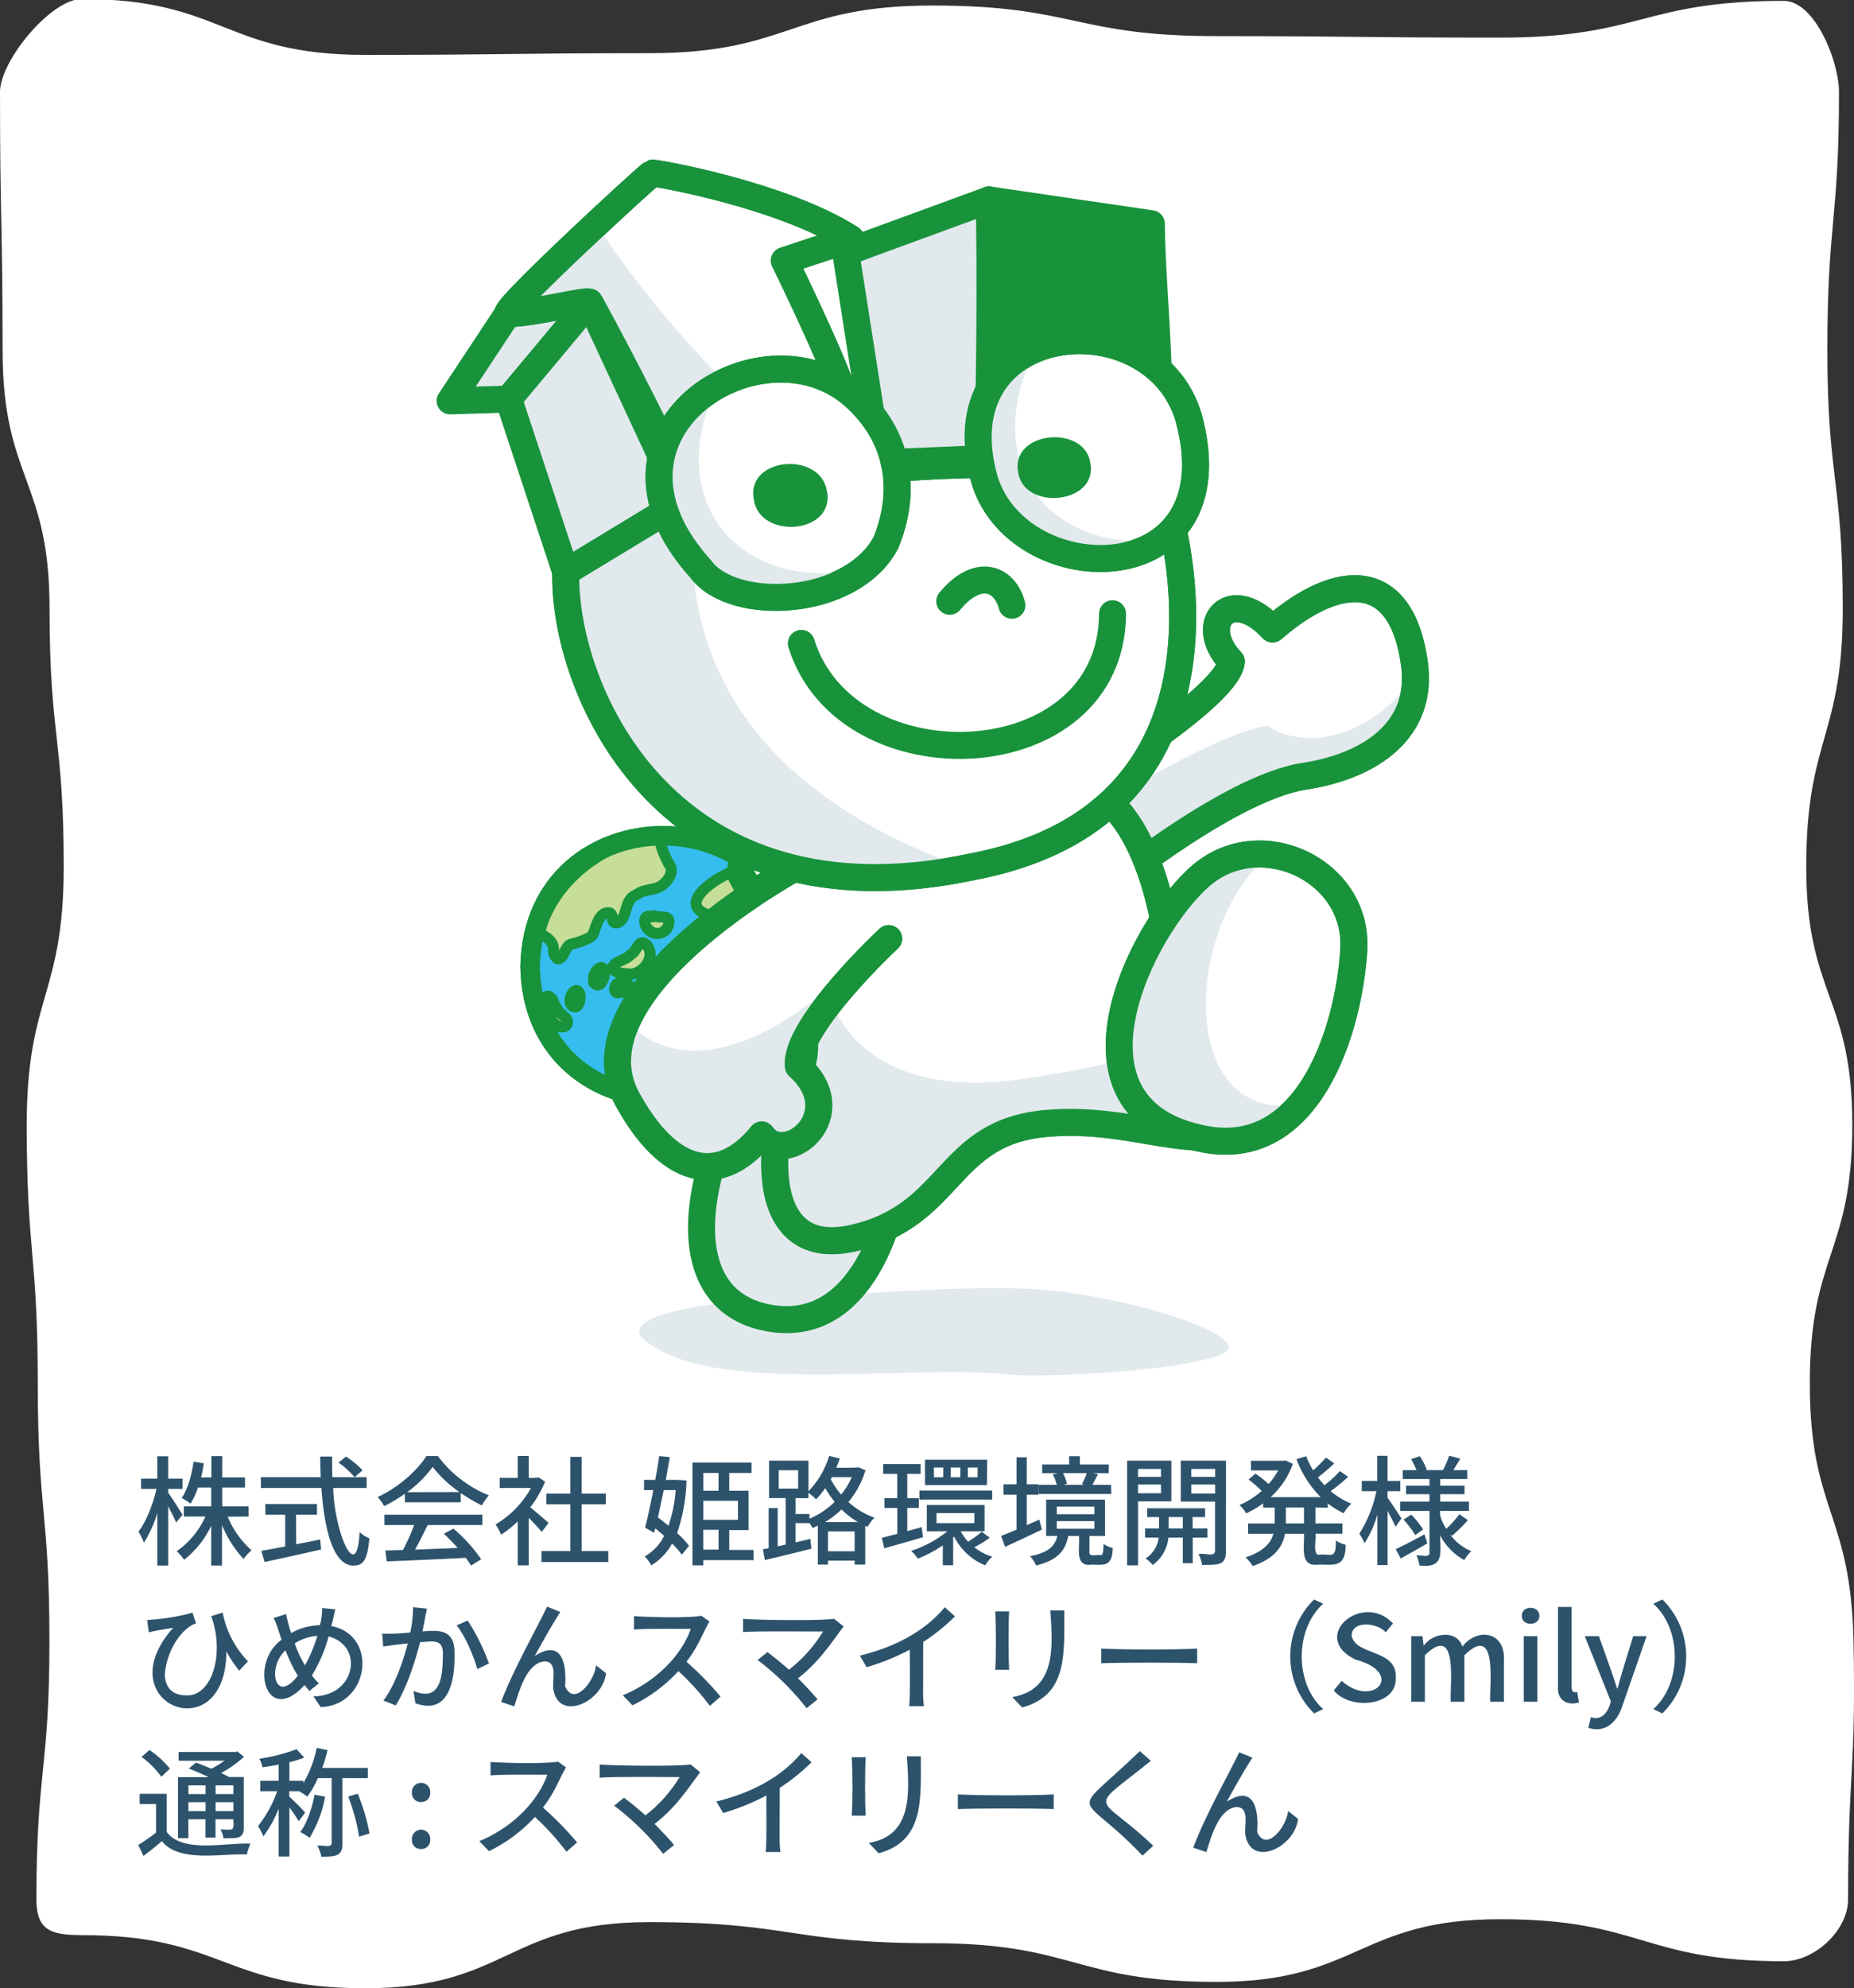 <svg xmlns="http://www.w3.org/2000/svg" xmlns:xlink="http://www.w3.org/1999/xlink" viewBox="0 0 466.96 500.46"><rect x="0" y="0" width="466.96" height="500.46" fill="#333333" stroke="none"/><defs><style>.cls-1,.cls-12,.cls-13,.cls-8{fill:none;}.cls-2{isolation:isolate;}.cls-3,.cls-5{fill:#fff;}.cls-14,.cls-4,.cls-7{fill:#e1e9ed;}.cls-4{mix-blend-mode:multiply;}.cls-10,.cls-12,.cls-13,.cls-14,.cls-17,.cls-5,.cls-8,.cls-9{stroke:#18933b;stroke-linecap:round;stroke-linejoin:round;}.cls-14,.cls-17,.cls-5,.cls-8{stroke-width:6.8px;}.cls-6{clip-path:url(#clip-path);}.cls-9{fill:#36bdef;}.cls-13,.cls-9{stroke-width:4.9px;}.cls-10,.cls-11{fill:#c6de97;}.cls-10,.cls-12{stroke-width:2.79px;}.cls-15{clip-path:url(#clip-path-2);}.cls-16{clip-path:url(#clip-path-3);}.cls-17,.cls-22{fill:#18933b;}.cls-18{clip-path:url(#clip-path-4);}.cls-19{clip-path:url(#clip-path-5);}.cls-20{clip-path:url(#clip-path-6);}.cls-21{clip-path:url(#clip-path-7);}.cls-23{clip-path:url(#clip-path-8);}.cls-24{fill:#2d536c;}</style><clipPath id="clip-path" transform="translate(-1116.02 -7755.77)"><path id="SVGID" class="cls-1" d="M1391.6,7981.83s33.22-27.64,52.87-30.66c17.21-2.65,30-11.92,27.81-28.25-3.21-23.77-19-23.4-35.76-8.83-10.59-11.48-19.42-1.32-10.36,8.22-1.1,9.94-46.14,36.36-46.14,36.36Z"/></clipPath><clipPath id="clip-path-2" transform="translate(-1116.02 -7755.77)"><path id="SVGID-2" data-name="SVGID" class="cls-1" d="M1302.76,7976.18s21.66,37.67,14.47,49c-7.79,12.25-12.25,47.86,13.35,42.3s23.38-26.72,49-28.94,41.18,11.13,59-3.34,20-63.44-1.11-63.44-27.82,18.92-27.82,18.92-4.54-35.74-24.49-37.84C1364,7950.58,1298.31,7963.94,1302.76,7976.18Z"/></clipPath><clipPath id="clip-path-3" transform="translate(-1116.02 -7755.77)"><path id="SVGID-3" data-name="SVGID" class="cls-1" d="M1316.43,7974.12s-57.21,31.11-42.43,58.23c10.13,18.56,22.87,22.6,33.87,9.07,5.9,8.58,22.81-5.05,9.22-17.26-1.12-9.93,22.76-32.13,22.76-32.13Z"/></clipPath><clipPath id="clip-path-4" transform="translate(-1116.02 -7755.77)"><path id="SVGID-4" data-name="SVGID" class="cls-1" d="M1410.21,7884s23.64,75.78-48.84,89.85c-76.61,16.52-103.46-43.56-102.86-74C1259,7875.88,1406.38,7861.32,1410.21,7884Z"/></clipPath><clipPath id="clip-path-5" transform="translate(-1116.02 -7755.77)"><path id="SVGID-5" data-name="SVGID" class="cls-1" d="M1284.76,7872.11c-1.27-5.14-19.74-39.73-20.25-40.28-.71-.75-13.74,2.81-20.6,2.88-.89-1.49,35.76-35.21,36.4-35.36s32.61,5.39,50,16.5l-16.73,5.52s12.38,25.22,15.15,34.42Z"/></clipPath><clipPath id="clip-path-6" transform="translate(-1116.02 -7755.77)"><path id="SVGID-6" data-name="SVGID" class="cls-1" d="M1292.52,7899c9.26,11.73,37.88,8.73,47.27-6.61,3.79-13.09,3-26.05-7.41-35.74C1309.7,7833.82,1260.53,7863.7,1292.52,7899Z"/></clipPath><clipPath id="clip-path-7" transform="translate(-1116.02 -7755.77)"><path id="SVGID-7" data-name="SVGID" class="cls-1" d="M1415.41,7860.92c-8.93-30.35-63.28-25.16-51.31,16C1373.17,7905,1427.43,7905.12,1415.41,7860.92Z"/></clipPath><clipPath id="clip-path-8" transform="translate(-1116.02 -7755.77)"><path id="SVGID-8" data-name="SVGID" class="cls-1" d="M1419.41,8042.51c26.31,5,36.33-27.56,37.58-47.6s-23.34-31.57-38.35-18.83S1380.3,8035.06,1419.41,8042.51Z"/></clipPath></defs><g class="cls-2"><g id="レイヤー_1" data-name="レイヤー 1"><path class="cls-3" d="M1581.49,8233.85c0,7.79-8.4,15.58-16.18,15.58-35.73,0-35.73-10.58-71.45-10.58s-35.72,15.78-71.45,15.78-35.72-9.74-71.44-9.74-35.73-5.31-71.46-5.31-35.72,16.65-71.45,16.65-35.73-13.38-71.45-13.38c-7.79,0-11.42-1.21-11.42-9,0-32.47,3.28-32.47,3.28-65s-2.94-32.48-2.94-65-2.78-32.47-2.78-64.95,9.32-32.48,9.32-65-3.57-32.48-3.57-65-11.83-32.48-11.83-65-.65-32.48-.65-65c0-7.78,12.8-23.38,20.59-23.38,35.72,0,35.72,14.07,71.44,14.07s35.73-.43,71.45-.43,35.72-12,71.45-12,35.72,7.7,71.45,7.7,35.73.38,71.45.38,35.73-9.25,71.46-9.25c7.78,0,13.89,15.16,13.89,22.94,0,32.48-2.93,32.48-2.93,65s3.88,32.48,3.88,65-9.2,32.48-9.2,65,11.6,32.48,11.6,64.95-10.7,32.48-10.7,65,10.32,32.42,11,64.89S1581.49,8201.37,1581.49,8233.85Z" transform="translate(-1116.02 -7755.77)"/><path class="cls-4" d="M1317,8082.34s-44.68,1.52-39.57,9.88c16.35,15.67,68,6.48,93.82,9.64,11.44.62,45.94-1.36,53.23-5.66s-26.92-15.19-50-16.06C1354.44,8079.38,1321.2,8082.26,1317,8082.34Z" transform="translate(-1116.02 -7755.77)"/><path class="cls-5" d="M1391.6,7981.83s33.22-27.64,52.87-30.66c17.21-2.65,30-11.92,27.81-28.25-3.21-23.77-19-23.4-35.76-8.83-10.59-11.48-19.42-1.32-10.36,8.22-1.1,9.94-46.14,36.36-46.14,36.36" transform="translate(-1116.02 -7755.77)"/><g class="cls-6"><path class="cls-7" d="M1391.05,7960s29.58-19,44.15-21.63c11.92,8.39,38,.88,45.46-32.67,5.74,21.63,11.48,55.62,11.48,55.62l-87.84,25.16Z" transform="translate(-1116.02 -7755.77)"/></g><path class="cls-8" d="M1391.6,7981.83s33.22-27.64,52.87-30.66c17.21-2.65,30-11.92,27.81-28.25-3.21-23.77-19-23.4-35.76-8.83-10.59-11.48-19.42-1.32-10.36,8.22-1.1,9.94-46.14,36.36-46.14,36.36" transform="translate(-1116.02 -7755.77)"/><path class="cls-9" d="M1316.53,7999.12c-.75-44-66.23-44-67,0C1250.31,8043.14,1315.79,8043.13,1316.53,7999.12Z" transform="translate(-1116.02 -7755.77)"/><path class="cls-10" d="M1284.46,7973.11a20.39,20.39,0,0,1-2.24-5.75.28.28,0,0,0,0-.28.34.34,0,0,0-.09-.49c0-1.85-2.34-.17-3.28-.19-12.21,2.57-24,11.88-27,24.31,5.61,2.72,2.23,4.48,4.6,6.4,1.83,0,1.7-3.33,3.59-3.72.34-.08,4.5-1.12,5.32-2.37.8-1.9,1.58-6,4.27-5.45,1.15.68,0,2.35,1.6,2.51,3.13-.58,1.63-5.95,5.17-7.11,1.42-1.18,3.44-1.13,5.08-1.69,2.24-.8,4.88-4,2.91-6.16Z" transform="translate(-1116.02 -7755.77)"/><path class="cls-10" d="M1315.79,7998.31c-.28-7.21-6.72-21.91-14-23.58-5.36,1.52-16.19,9-6.67,11.53,5.43,0,1.51,4.58,5.33,5,2.65.37,2.43,3.86,4.94,4.24.55-.08.95.53,1.4.83,2.24,5.06,5.43,2.51,7.88,6.29C1316.09,8008.26,1316.12,7999.85,1315.79,7998.31Z" transform="translate(-1116.02 -7755.77)"/><path class="cls-11" d="M1291.54,8025.19c-4.16-1.07-7.11,2.33-10.46,3.91-1.66.94-4.25-.1-5.56,1.35-1.5,1.12,2.33,1.5,3.07,1.76,5.66,1.23,13.66.94,17.16-4.38A5.63,5.63,0,0,0,1291.54,8025.19Z" transform="translate(-1116.02 -7755.77)"/><path class="cls-12" d="M1295.74,8027.83c-4.37-5.79-10.12-1.45-14.66,1.27-1.79,1-5.15-.31-6,2" transform="translate(-1116.02 -7755.77)"/><path class="cls-10" d="M1273.69,8000.84c3.88,1,8-4.31,5.07-7.34-1.83-1.72-2.38,1.93-3.88,2.51-1.17,1.46-3.54,1.5-4.46,3C1270.23,8000.58,1272.53,8000.8,1273.69,8000.84Z" transform="translate(-1116.02 -7755.77)"/><path class="cls-10" d="M1258.19,8011.71a8.75,8.75,0,0,1-3-4.31c-3.54-4.08-1.29,7.21,2.31,6.84C1259.15,8014.38,1259.39,8012.49,1258.19,8011.71Z" transform="translate(-1116.02 -7755.77)"/><path class="cls-10" d="M1279.43,7989.8a2.92,2.92,0,0,0,5.06-1.88c.07-2.05-2.38-.92-3.64-1.63-.21-.05-.39.25-.52.27C1277.89,7985.58,1278,7988.64,1279.43,7989.8Z" transform="translate(-1116.02 -7755.77)"/><path class="cls-10" d="M1268.15,7999.76c-1-1.63-3.12,1.59-2.52,2.7.11.35-.42.65.15.82C1267.3,8005,1268.72,8001.15,1268.15,7999.76Z" transform="translate(-1116.02 -7755.77)"/><path class="cls-10" d="M1271.49,8005.67c.84-.31,2.17.17,3-.55,1.44-1.5-2-2.39-2.93-1.79C1270.68,8003.68,1270.51,8005.53,1271.49,8005.67Z" transform="translate(-1116.02 -7755.77)"/><path class="cls-10" d="M1262,8005.87c-1.1-2.57-3.55,2-1.8,3.13C1261.77,8010.1,1262.44,8006.94,1262,8005.87Z" transform="translate(-1116.02 -7755.77)"/><path class="cls-13" d="M1316.53,7999.12c-.75-44-66.23-44-67,0C1250.31,8043.14,1315.79,8043.13,1316.53,7999.12Z" transform="translate(-1116.02 -7755.77)"/><path class="cls-14" d="M1309.44,8087.48c23.37,4.45,32.27-24.49,33.39-42.29s-13.36-24.49-26.72-25.6S1274.69,8080.86,1309.44,8087.48Z" transform="translate(-1116.02 -7755.77)"/><path class="cls-5" d="M1302.76,7976.18s21.66,37.67,14.47,49c-7.79,12.25-12.25,47.86,13.35,42.3s23.38-26.72,49-28.94,41.18,11.13,59-3.34,20-63.44-1.11-63.44-27.82,18.92-27.82,18.92-4.54-35.74-24.49-37.84C1364,7950.58,1298.31,7963.94,1302.76,7976.18Z" transform="translate(-1116.02 -7755.77)"/><g class="cls-15"><path class="cls-7" d="M1325.19,8006.81s6,26.21,47.39,20.67a273,273,0,0,0,73.11-20.67l28.74,63-180,20.17-18.15-46.39Z" transform="translate(-1116.02 -7755.77)"/></g><path class="cls-8" d="M1302.76,7976.18s21.66,37.67,14.47,49c-7.79,12.25-12.25,47.86,13.35,42.3s23.38-26.72,49-28.94,41.18,11.13,59-3.34,20-63.44-1.11-63.44-27.82,18.92-27.82,18.92-4.54-35.74-24.49-37.84C1364,7950.58,1298.31,7963.94,1302.76,7976.18Z" transform="translate(-1116.02 -7755.77)"/><path class="cls-5" d="M1316.43,7974.12s-57.21,31.11-42.43,58.23c10.13,18.56,22.87,22.6,33.87,9.07,5.9,8.58,22.81-5.05,9.22-17.26-1.12-9.93,22.76-32.13,22.76-32.13" transform="translate(-1116.02 -7755.77)"/><g class="cls-16"><path class="cls-7" d="M1261.72,7985.09c11,58.27,55,32.23,75.63,6.05l-5.54,73.61s-86.22-7.57-86.22-9.08-14.12-30.75-14.12-30.75Z" transform="translate(-1116.02 -7755.77)"/></g><path class="cls-8" d="M1316.43,7974.12s-57.21,31.11-42.43,58.23c10.13,18.56,22.87,22.6,33.87,9.07,5.9,8.58,22.81-5.05,9.22-17.26-1.12-9.93,22.76-32.13,22.76-32.13" transform="translate(-1116.02 -7755.77)"/><path class="cls-5" d="M1409.61,7990.65" transform="translate(-1116.02 -7755.77)"/><path class="cls-5" d="M1419.41,8042.51c26.31,5,36.33-27.56,37.58-47.6s-23.34-31.57-38.35-18.83S1380.3,8035.06,1419.41,8042.51Z" transform="translate(-1116.02 -7755.77)"/><polygon class="cls-14" points="249.09 50.32 213.01 63.54 226.32 148.56 260.49 148.43 249.09 50.32"/><path class="cls-17" d="M1364.55,7871.32c.76-8,1.09-52.34.56-65.23l40.89,6c.25,21.3,4.18,47.18-.19,68.28Z" transform="translate(-1116.02 -7755.77)"/><path class="cls-5" d="M1410.21,7884s23.64,75.78-48.84,89.85c-76.61,16.52-103.46-43.56-102.86-74C1259,7875.88,1406.38,7861.32,1410.21,7884Z" transform="translate(-1116.02 -7755.77)"/><g class="cls-18"><path class="cls-7" d="M1296.45,7862.4s-38.83,86.46,81.17,117.5c-71.59,27.23-148.73,20.54-148.73,20.54l2-109.38Z" transform="translate(-1116.02 -7755.77)"/></g><path class="cls-8" d="M1410.21,7884s23.64,75.78-48.84,89.85c-76.61,16.52-103.46-43.56-102.86-74C1259,7875.88,1406.38,7861.32,1410.21,7884Z" transform="translate(-1116.02 -7755.77)"/><polygon class="cls-14" points="113.37 100.9 128.1 100.46 148.49 76.06 127.89 78.94 113.37 100.9"/><path class="cls-5" d="M1284.76,7872.11c-1.27-5.14-19.74-39.73-20.25-40.28-.71-.75-13.74,2.81-20.6,2.88-.89-1.49,35.76-35.21,36.4-35.36s32.61,5.39,50,16.5l-16.73,5.52s12.38,25.22,15.15,34.42Z" transform="translate(-1116.02 -7755.77)"/><g class="cls-19"><path class="cls-7" d="M1259.14,7800.79s23.19,43.46,69.07,76.42l-67.56,16.24-31.26-70.69Z" transform="translate(-1116.02 -7755.77)"/></g><path class="cls-8" d="M1284.76,7872.11c-1.27-5.14-19.74-39.73-20.25-40.28-.71-.75-13.74,2.81-20.6,2.88-.89-1.49,35.76-35.21,36.4-35.36s32.61,5.39,50,16.5l-16.73,5.52s12.38,25.22,15.15,34.42Z" transform="translate(-1116.02 -7755.77)"/><polygon class="cls-14" points="128.1 100.46 142.49 144 171.81 126.24 148.49 76.06 128.1 100.46"/><path class="cls-5" d="M1292.52,7899c8.11,11.11,38,9.49,46.64-6.65,5.22-12.59,3.24-26.17-6.78-35.7C1309.7,7833.82,1260.53,7863.7,1292.52,7899Z" transform="translate(-1116.02 -7755.77)"/><g class="cls-20"><path class="cls-7" d="M1300.9,7845.67c-22.65,33.55,1,63.58,38.12,51.73l-31.89,20-39.35-31.63,5.14-27.86Z" transform="translate(-1116.02 -7755.77)"/></g><path class="cls-5" d="M1415.41,7860.92c-8.93-30.35-63.28-25.16-51.31,16C1373.17,7905,1427.43,7905.12,1415.41,7860.92Z" transform="translate(-1116.02 -7755.77)"/><g class="cls-21"><path class="cls-7" d="M1380.56,7837.55c-22.65,33.55,1,63.58,38.13,51.73l-31.9,19.95-39.35-31.63,5.14-27.86Z" transform="translate(-1116.02 -7755.77)"/></g><line class="cls-8" x1="225.21" y1="116.38" x2="244.51" y2="115.58"/><path class="cls-8" d="M1355.23,7907.12c6.94-8.41,13.78-6,15.66,1" transform="translate(-1116.02 -7755.77)"/><path class="cls-22" d="M1324.26,7879.18c-1.81-10-20.72-8.31-18.34,2.6C1307.73,7891.75,1326.64,7890.09,1324.26,7879.18Z" transform="translate(-1116.02 -7755.77)"/><path class="cls-22" d="M1390.63,7872.22c-1.58-9.76-20.24-7.89-18.16,2.51C1374,7884.49,1392.7,7882.62,1390.63,7872.22Z" transform="translate(-1116.02 -7755.77)"/><path class="cls-8" d="M1396.23,7910.25c-.15,41.46-67,44.12-78.38,7.46" transform="translate(-1116.02 -7755.77)"/><path class="cls-8" d="M1292.52,7899c8.08,11,38.09,9.7,46.64-6.65,5.36-13.36,3.21-25.77-6.78-35.7C1309.7,7833.82,1260.53,7863.7,1292.52,7899Z" transform="translate(-1116.02 -7755.77)"/><path class="cls-8" d="M1415.41,7860.92c-8.93-30.35-63.28-25.16-51.31,16C1373.17,7905,1427.43,7905.12,1415.41,7860.92Z" transform="translate(-1116.02 -7755.77)"/><g class="cls-23"><path class="cls-7" d="M1441.91,7967c-32.3,14.57-34,97.54,26.54,55.29l-44.24,41.29s-31-12.53-31.33-13.64-4.06-67.09-4.06-67.09l31-28.39Z" transform="translate(-1116.02 -7755.77)"/></g><path class="cls-8" d="M1419.41,8042.51c26.31,5,36.33-27.56,37.58-47.6s-23.34-31.57-38.35-18.83S1380.3,8035.06,1419.41,8042.51Z" transform="translate(-1116.02 -7755.77)"/><path class="cls-24" d="M1160.38,8139c-.39-1-1.23-2.58-2-4.08v14.91h-2.74v-13.23a29.73,29.73,0,0,1-3.37,7.47,15.07,15.07,0,0,0-1.38-2.79c1.89-2.37,3.67-6.87,4.54-10.74h-3.88v-2.58h4.09v-5.64h2.74v5.64H1162v2.58h-3.63v.93c.81,1.11,3.09,4.71,3.63,5.58Zm13-1.47a22.78,22.78,0,0,0,6,8.46,11,11,0,0,0-2,2.19,28.16,28.16,0,0,1-5.44-8.52v10.17h-2.73v-10a23.87,23.87,0,0,1-6.83,8.55,10.72,10.72,0,0,0-1.86-2.16,21.16,21.16,0,0,0,7.24-8.73h-5.44v-2.55h6.89v-4.74h-3.34a17.51,17.51,0,0,1-1.86,4.05,16.57,16.57,0,0,0-2.23-1.41c1.54-2.22,2.47-5.67,3-9.15l2.58.42c-.18,1.23-.42,2.4-.69,3.54h2.59v-5.37h2.73v5.37h5.74v2.55h-5.74v4.74h6.65v2.55Z" transform="translate(-1116.02 -7755.77)"/><path class="cls-24" d="M1199.94,8130.31c.27,10.95,6,24.59,6.65,11.07a7.07,7.07,0,0,0,2.46,1.59c-.48,5.4-1.47,6.87-4,6.87-5,0-7.33-8.73-8.08-19.53h-15.24v-2.73h15.06c-.06-1.71-.12-3.45-.12-5.19h3c0,1.74,0,3.51.06,5.19h8.63v2.73Zm-9.32,14.16c2-.36,4-.78,6.05-1.2l.21,2.52c-5,1.14-10.37,2.31-14.22,3.15l-.81-2.82c1.62-.27,3.69-.66,6-1.08v-8h-5v-2.7h13v2.7h-5.26Zm12.54-22.08a22.87,22.87,0,0,1,4.18,3.45l-2,1.74a23.5,23.5,0,0,0-4.05-3.66Z" transform="translate(-1116.02 -7755.77)"/><path class="cls-24" d="M1218,8131.75a36.47,36.47,0,0,1-5.23,3.12,10.16,10.16,0,0,0-1.65-2.28c5.14-2.34,10-6.66,12.29-10.32h2.89a30.15,30.15,0,0,0,12.86,9.9,13.58,13.58,0,0,0-1.77,2.52,37.73,37.73,0,0,1-5.32-3.12v2.34H1218Zm-5.17,5.28h24.68v2.61h-13.77c-1,2-2.1,4.26-3.18,6.18,3.33-.12,7.06-.27,10.73-.42a43.82,43.82,0,0,0-3.49-3.57l2.41-1.29a38.25,38.25,0,0,1,7,7.71l-2.55,1.59a22.9,22.9,0,0,0-1.33-1.95c-7.15.36-14.79.69-19.9.9l-.36-2.73,4.45-.15a51.14,51.14,0,0,0,2.8-6.27h-7.46Zm18.91-5.7A29.89,29.89,0,0,1,1225,8125a29.26,29.26,0,0,1-6.41,6.36Z" transform="translate(-1116.02 -7755.77)"/><path class="cls-24" d="M1252.46,8141.38c-.69-.87-2-2.31-3.27-3.54v11.94h-2.77v-11.07a26.05,26.05,0,0,1-4.21,3.36,13.17,13.17,0,0,0-1.38-2.58,24.7,24.7,0,0,0,8.93-9.18h-7.88v-2.55h4.54v-5.52h2.77v5.52a17.85,17.85,0,0,0,2.55-.09l1.57,1.05a28.12,28.12,0,0,1-3.73,6.45c1.41,1.14,3.91,3.3,4.6,3.93Zm16.78,4.8v2.76H1252.4v-2.76h7.28v-11.76h-6.07v-2.7h6.07v-9.24h2.85v9.24h6.08v2.7h-6.08v11.76Z" transform="translate(-1116.02 -7755.77)"/><path class="cls-24" d="M1288.93,8128.42a44.35,44.35,0,0,1-2.37,13.23,23.57,23.57,0,0,1,3,3.21l-1.8,2.25a22.74,22.74,0,0,0-2.47-2.82,14.56,14.56,0,0,1-5.23,5.49,10.84,10.84,0,0,0-1.65-2.25,12,12,0,0,0,4.87-5.16c-.72-.66-1.47-1.29-2.23-1.89l-.27,1.11-2.28-1.29c.63-2.46,1.38-5.91,2.07-9.45h-2.34v-2.58h2.82c.4-2.1.76-4.17,1-6l2.67.27c-.3,1.8-.66,3.75-1,5.76A36.4,36.4,0,0,1,1288.93,8128.42Zm-5.74,2.43c-.48,2.37-1,4.71-1.47,6.87.87.63,1.77,1.35,2.67,2.1a36,36,0,0,0,1.81-9Zm22.63,17.61h-12.65v1.32h-2.74v-25.86h14.88v2.61h-5.62V8131h4.87v9.9h-4.87v5h6.13Zm-12.65-21.93V8131H1297v-4.47Zm8.72,7h-8.72v4.8h8.72Zm-8.72,12.3H1297v-5h-3.85Z" transform="translate(-1116.02 -7755.77)"/><path class="cls-24" d="M1334,8125.84a22.33,22.33,0,0,1-4.29,8,19.27,19.27,0,0,0,6.55,3.93,11,11,0,0,0-1.71,2.31l-.61-.24v9.75h-2.67v-1h-6.7v1H1322v-9.81c-.45.21-.87.42-1.32.6a10.19,10.19,0,0,0-.78-1.23v0h-3.52V8144l3.73-.87.27,2.46c-4.12,1.05-8.48,2.1-11.73,2.85l-.48-2.7,1.45-.27v-10.11h2.28V8145l2-.45v-11.7h-4.17v-9.42h9.92v7.68a21.5,21.5,0,0,0,5.2-8.88l2.7.66c-.27.78-.57,1.56-.9,2.31.15,0,5.72.07,5.59-.12Zm-21.85,4.62h4.9v-4.62h-4.9Zm7.76,7.59a20.69,20.69,0,0,0,6.34-4.26,23.74,23.74,0,0,1-2.38-3.45,22.33,22.33,0,0,1-2.31,2.82,18.69,18.69,0,0,0-1.92-1.65v1.35h-3.25v4h3.52Zm12.2.84a21.1,21.1,0,0,1-4.15-3.18,21.79,21.79,0,0,1-4.15,3.18Zm-.84,7.35v-5h-6.7v5Zm-5.74-18.66-.27.54a21.21,21.21,0,0,0,2.61,3.84,18.65,18.65,0,0,0,2.68-4.38Z" transform="translate(-1116.02 -7755.77)"/><path class="cls-24" d="M1348.49,8142.7c-3.37,1-7,2-9.77,2.79l-.6-2.64,3.9-1v-6.51h-3.24v-2.46H1342v-6.12h-3.54v-2.46h9.44v2.46h-3.37v6.12h2.92v2.46h-2.92v5.82l3.64-1Zm16.83.12a27.47,27.47,0,0,1-3.91,2.4,13.14,13.14,0,0,0,4.54,2.37,10.45,10.45,0,0,0-1.8,2.19,15.18,15.18,0,0,1-7.82-7.23l-.24.21v7h-2.61v-5a31.3,31.3,0,0,1-6.32,3.33,10.16,10.16,0,0,0-1.65-1.95,29.11,29.11,0,0,0,9.11-4.92h-5.17v-6.63H1364v6.63h-6a11.88,11.88,0,0,0,1.86,2.61,30.76,30.76,0,0,0,3.43-2.49Zm-17.73-11.88h18.33v2.28h-18.33Zm17-1.35H1349v-6.39h15.66Zm-11-4.44h-2.35v2.46h2.35Zm-1.69,14h9.53v-2.52h-9.53Zm6-14h-2.44v2.46h2.44Zm4.35,0h-2.46v2.46h2.46Z" transform="translate(-1116.02 -7755.77)"/><path class="cls-24" d="M1378.43,8140.78c-3.16,1.53-6.61,3.12-9.26,4.35l-1-2.76c1.08-.39,2.43-1,3.88-1.56V8132h-3.28v-2.61h3.28v-6.81h2.58v6.81h2.95V8132h-2.95v7.65l3.16-1.38Zm14.76,6.42c.57,0,.69-.33.78-2.79a7.23,7.23,0,0,0,2.32,1c-.12,5-2.4,4.15-5.51,4.2-4.23.54-2.69-4.69-3-7.23h-2.71c-.72,3.66-2.55,6.06-8.08,7.44a9,9,0,0,0-1.54-2.34c4.75-.93,6.26-2.58,6.89-5.1h-2.83v-9.15h14.82v9.15h-3.91v4.05C1390.18,8147.78,1392.51,8147,1393.19,8147.2Zm2.73-15.39h-18.3v-2.28h4.57a11.31,11.31,0,0,0-1-2.64l1.32-.3h-4v-2.19h6.79v-2.1H1388v2.1h7.27v2.19h-4l1.29.27c-.54,1-1,1.92-1.41,2.67h4.71Zm-13.73,5.1h9.47V8135h-9.47Zm0,3.66h9.47v-1.92h-9.47Zm1.56-14a10.61,10.61,0,0,1,1,2.7l-.93.24h5.38l-.66-.15a26,26,0,0,0,1.2-2.79Z" transform="translate(-1116.02 -7755.77)"/><path class="cls-24" d="M1402.66,8133.67v16.11h-2.76v-26.34h11.15v10.23Zm0-8.16v2h5.77v-2Zm5.77,6.12v-2.19h-5.77v2.19Zm8,11.16v6.45h-2.5v-6.45h-3.63a9.68,9.68,0,0,1-3.94,6.9,9.5,9.5,0,0,0-1.8-1.65,7.27,7.27,0,0,0,3.3-5.25h-3.42v-2.31h3.51v-2.85h-3v-2.22h14.58v2.22h-3.13v2.85h3.73v2.31Zm-2.5-2.31v-2.85h-3.57v2.85Zm10.86,5.88c0,3.73-2.47,3.2-6,3.33a9,9,0,0,0-.9-2.76c2-.25,3.79.72,4.15-.6v-12.6h-8.63v-10.29h11.4Zm-8.72-20.85v2h6v-2Zm6,6.18v-2.25h-6v2.25Z" transform="translate(-1116.02 -7755.77)"/><path class="cls-24" d="M1447.33,8135.23v4h6.8v2.58h-6.8c.32,1-.9,5.72,1.12,5.28,2.78-.3,4.14,1.4,4-3.57a7.81,7.81,0,0,0,2.5,1.08c0,6.09-3.25,4.89-7,5-4.74.62-3.29-4.8-3.51-7.77h-4.78c-.57,3.18-2.47,6.18-8.15,8.13a9.46,9.46,0,0,0-1.77-2.19c4.63-1.53,6.4-3.69,7-5.94h-6.37v-2.58h6.7v-4h-2.91v-1.08a23.8,23.8,0,0,1-4.27,2.52,9.4,9.4,0,0,0-1.68-2.1,20.79,20.79,0,0,0,5.59-3.54,31.66,31.66,0,0,0-3.31-2.88l1.74-1.47a25.74,25.74,0,0,1,3.31,2.61,19.57,19.57,0,0,0,2.41-3.42h-6.86v-2.43h8.21l.51-.09,1.83.87a20.59,20.59,0,0,1-5.59,8.37h12.6a26.84,26.84,0,0,1-6.1-9.57l2.46-.72a22.77,22.77,0,0,0,1.74,3.54,28.68,28.68,0,0,0,3.22-3.21l2.1,1.47a47.44,47.44,0,0,1-4.11,3.51c.51.69,1.08,1.35,1.65,2a33.37,33.37,0,0,0,3.88-3.57l2.07,1.44a43.19,43.19,0,0,1-4.39,3.6,19,19,0,0,0,5.2,3.15,10.72,10.72,0,0,0-1.92,2.4,19.07,19.07,0,0,1-4-2.46v1.08Zm-2.88,0h-4.57v4h4.57Z" transform="translate(-1116.02 -7755.77)"/><path class="cls-24" d="M1467.51,8140.06c-.39-.93-1.26-2.55-2-4v13.65h-2.58v-12.69a28,28,0,0,1-3.22,7.2,14.12,14.12,0,0,0-1.32-2.4,32,32,0,0,0,4.3-10.71H1459v-2.58h3.91v-6.33h2.58v6.33h3.22v2.58h-3.22v1.65c.82,1.08,3,4.44,3.52,5.22Zm8,4.2c-2.25,1.32-4.72,2.7-6.7,3.78l-1.26-2.34c1.86-.84,4.57-2.28,7.24-3.72Zm5.75-2.25a12.51,12.51,0,0,0,5.32,4.2,10.45,10.45,0,0,0-1.75,2.25,15,15,0,0,1-6.07-6.21c0,4.46,1.11,8.31-5.23,7.56a10.06,10.06,0,0,0-.75-2.52c1.49-.14,3,.56,3.28-.45v-10.77h-7.37v-2.34h7.37v-1.86h-5.9v-2.13h5.9v-1.68h-6.74v-2.25h3.46a21.3,21.3,0,0,0-1.35-2.76l2.19-.75a15.19,15.19,0,0,1,1.74,3.39l-.33.12h4.42a26.71,26.71,0,0,0,1.57-3.63l2.79.75c-.6,1-1.2,2-1.74,2.88h3.51v2.25h-6.82v1.68h6.13v2.13h-6.13v1.86H1486v2.34h-7.27c-.19,1.63.8,3.16,1.53,4.53a26.47,26.47,0,0,0,3.34-3.69l2.13,1.5a37.73,37.73,0,0,1-4,3.93Zm-9.8-5a22.76,22.76,0,0,1,3,3.75l-2,1.41a24.81,24.81,0,0,0-2.92-3.9Z" transform="translate(-1116.02 -7755.77)"/><path class="cls-24" d="M1176.25,8176.28a32.93,32.93,0,0,1-3.21-4.83c-.1,25.24-30.46,13.22-13.41-5.94-2.13.36-4.15.62-6.13,1.14l-.42-3.12a53.2,53.2,0,0,0,11.42-1.83l.9,2.67c-3.59,1.2-7.41,6.77-7.85,12.81,0,3.75,2.41,5.31,5.14,5.31,6.53.58,10.07-10.09,6.53-19.92l2.88-.9a24.35,24.35,0,0,0,6.38,12.27Z" transform="translate(-1116.02 -7755.77)"/><path class="cls-24" d="M1200.48,8160.86c-.38,1.44-.61,2.82-1,4.2,11.89,2.29,9.61,20-2.7,20.4l-1.81-2.7c10.64-.09,12.79-12.71,3.82-15.09a37.45,37.45,0,0,1-4.21,9.81,15.05,15.05,0,0,0,1.75,2l-2.38,1.92c-.42-.48-.84-1-1.23-1.47-9.66,10.57-14.07-5.44-5.77-11.43-.72-1.83-1.1-3.72-2-5.46l3.13-1a41.92,41.92,0,0,0,1.26,4.8,15.51,15.51,0,0,1,7.25-2,16,16,0,0,0,.57-4.32Zm-9.8,16.11a34.1,34.1,0,0,1-2.73-5.79c-4.67,4-2.82,13.94,3.1,6.36Zm2.14-2a36.73,36.73,0,0,0,3.12-7.44,12.21,12.21,0,0,0-5.68,1.89A28.27,28.27,0,0,0,1192.82,8174.93Z" transform="translate(-1116.02 -7755.77)"/><path class="cls-24" d="M1223.57,8160.68c-.44,1.95-.68,3.48-1.14,5.73,4.11-.36,8-.54,8.06,5.19.19,6.88-1.24,16-9.83,12.9l-.51-3.12c6.9,2.91,7.4-3.66,7.42-9.45,0-3.89-3-2.89-5.74-2.82-1.11,4.38-3.22,11.19-6.13,15.93l-3.1-1.23c3-4,5.08-10.35,6.13-14.37-2.64.3-3.88.4-6.19.78l-.27-3.24a50.53,50.53,0,0,0,7.09-.3,31.94,31.94,0,0,0,.7-6.36Zm10.25,3a52.7,52.7,0,0,1,5.35,10.8l-2.94,1.41c-.84-3.15-3.1-8.46-5.2-11Z" transform="translate(-1116.02 -7755.77)"/><path class="cls-24" d="M1256.22,8163c-1.38,2.1-4,6.84-5.53,9.6,6.93-4.48,8.09,2.12,7.66,7.62,2.18,5.23,7.39-1.18,7.79-5.28l2.53,2c-.92,7.24-11.58,12.14-13.23,4.38-.55-2.42,1.25-7.1-2.13-7.38-4.68.25-6.59,7.71-7.76,11.34l-3.31-1.11c3-8.09,9.11-18.77,11.58-24l3.33,1.35C1256.88,8161.91,1256.55,8162.45,1256.22,8163Z" transform="translate(-1116.02 -7755.77)"/><path class="cls-24" d="M1294.7,8163.92c-1.75,3.09-3.11,6.81-5.8,10.11a80.09,80.09,0,0,1,8.6,8.79l-2.68,2.34a65,65,0,0,0-7.93-8.76,38.52,38.52,0,0,1-11.58,8.61l-2.43-2.52c7.73-3.18,14.48-9.39,17.13-16.71-2.27,0-12.34-.11-14.31.18v-3.39c3.63.25,13.46.52,17-.09Z" transform="translate(-1116.02 -7755.77)"/><path class="cls-24" d="M1328.49,8165.15c-3,4-6.19,9-11.48,13.05,1.77,1.77,3.73,3.87,4.93,5.31l-2.77,2.22a67,67,0,0,0-12.32-12.12l2.46-2c1.15.84,3.43,2.67,5.42,4.44a35.44,35.44,0,0,0,8.59-9.63c-2.35.05-18.21-.14-20.14.18v-3.36c3.8.33,19.11.52,22.94,0Z" transform="translate(-1116.02 -7755.77)"/><path class="cls-24" d="M1348.52,8181.68a22.56,22.56,0,0,0,.21,3.54H1345c.32-2.13.13-11.8.18-14.22a57.7,57.7,0,0,1-10.88,4.41l-1.71-2.91c8.75-2.12,16.28-6.06,21.4-12.18l2.55,2.31a49.86,49.86,0,0,1-8,6.45Z" transform="translate(-1116.02 -7755.77)"/><path class="cls-24" d="M1370.19,8161.37c-.2,3.09-.19,11.62,0,14.7h-3.51c.24-3.07.22-11.56,0-14.7Zm13.89-.24c0,11.15.82,21.32-10.61,24.42l-2.5-2.61c11-1.87,10.25-12.34,9.59-21.81Z" transform="translate(-1116.02 -7755.77)"/><path class="cls-24" d="M1393.4,8170.73c4.88.28,19.22.32,24.14,0v3.69c-5-.21-19.25-.19-24.14,0Z" transform="translate(-1116.02 -7755.77)"/><path class="cls-24" d="M1441,8172.71a20,20,0,0,1,6-14.34l2.29,1.08c-7.21,6.41-7.21,20.12,0,26.52l-2.29,1.08A20,20,0,0,1,1441,8172.71Z" transform="translate(-1116.02 -7755.77)"/><path class="cls-24" d="M1451.94,8181.26l2-2.4c8,7.09,16.09-2,3.46-5.37-11.72-5.63,1.71-17.33,9.47-9.09l-1.84,2.22c-2-2.38-8.48-3.12-8.59.87,1.07,5.15,11.53,3.28,11.12,10.59C1467.9,8185.27,1456.05,8186.34,1451.94,8181.26Z" transform="translate(-1116.02 -7755.77)"/><path class="cls-24" d="M1471.48,8167.61h2.82l.27,2.31h.09c2.39-3.28,8.35-3.94,9.68.3,3.79-4.88,10.91-3.81,10.46,3.51v10.38h-3.45c-.22-4.31,2-20-6.5-11.7v11.7h-3.45c-.23-4.31,2-20-6.5-11.7v11.7h-3.42Z" transform="translate(-1116.02 -7755.77)"/><path class="cls-24" d="M1499.32,8162.48c-.11-2.69,4.51-2.67,4.41,0C1503.83,8165.14,1499.21,8165.17,1499.32,8162.48Zm.48,5.13h3.42v16.5h-3.42Z" transform="translate(-1116.02 -7755.77)"/><path class="cls-24" d="M1508.42,8180.24v-20h3.43v20.22c.07,1.27.57,1.36,1.41,1.2l.46,2.61C1510.93,8185.2,1508.12,8183.82,1508.42,8180.24Z" transform="translate(-1116.02 -7755.77)"/><path class="cls-24" d="M1524.66,8185.1c-1.34,4.3-4.49,6.94-8.6,5.58l.66-2.7c2.67,1.1,4.54-1.49,5-4l-6.55-16.38h3.55c1.17,3.2,3.61,10,4.57,13.14h.15c.73-2.91,3-10.19,3.93-13.14h3.37Z" transform="translate(-1116.02 -7755.77)"/><path class="cls-24" d="M1540.71,8172.71a20,20,0,0,1-6,14.34l-2.28-1.08c7.21-6.41,7.21-20.11,0-26.52l2.28-1.08A20,20,0,0,1,1540.71,8172.71Z" transform="translate(-1116.02 -7755.77)"/><path class="cls-24" d="M1158,8216.89c4.09,5.42,14.68,2.64,21.1,2.94a13.88,13.88,0,0,0-.9,2.73c-6.42-.33-17,2.14-21.41-3.36-1.44,1.23-2.94,2.46-4.63,3.72l-1.32-2.76a46.88,46.88,0,0,0,4.48-3.12v-7.17h-4.12v-2.58h6.8Zm-1.33-13.89a22.92,22.92,0,0,0-5-5l2-1.74a24.1,24.1,0,0,1,5.14,4.68Zm6.8,15.45h-2.62v-15.36h7.73c-1.63-.78-3.43-1.56-5-2.16l1.8-1.5c1.17.42,2.56,1,3.88,1.53a24.18,24.18,0,0,0,3.3-2H1161v-2.19h14.22l.57-.15,1.68,1.35a29.43,29.43,0,0,1-5.74,4.08c.78.36,1.48.72,2,1h3.69v12.78c0,3.12-2.17,2.51-5.11,2.67a7.65,7.65,0,0,0-.75-2.25c3.37.1,3.36.51,3.22-2.55h-4.48v4.62h-2.52v-4.62h-4.33Zm0-13.29v2.19h4.33v-2.19Zm4.33,6.48v-2.25h-4.33v2.25Zm7-6.48h-4.48v2.19h4.48Zm0,6.48v-2.25h-4.48v2.25Z" transform="translate(-1116.02 -7755.77)"/><path class="cls-24" d="M1202.26,8203.33v16.53c.06,3.41-2.23,3.17-5.29,3.27a11.27,11.27,0,0,0-1-2.79c1.74-.2,3.22.6,3.58-.48v-16.53h-3.46a22.79,22.79,0,0,1-2.67,4.65c-.48-.33-1.41-1-2.1-1.35h-2.44V8208a55.32,55.32,0,0,1,4,4l-1.62,2.19a39.76,39.76,0,0,0-2.35-3.48v12.36h-2.71V8211a29.58,29.58,0,0,1-3.84,7,14.39,14.39,0,0,0-1.36-2.58,30.35,30.35,0,0,0,4.84-8.79h-4.26V8204h4.62v-4.08c-1.38.3-2.76.51-4.05.69a8.6,8.6,0,0,0-.81-2.16,44.2,44.2,0,0,0,9.37-2.4l1.93,2.13a36.84,36.84,0,0,1-3.73,1.17V8204h3.52v.6a29.23,29.23,0,0,0,3.36-8.88l2.74.57a42.88,42.88,0,0,1-1.35,4.47h11.48v2.58Zm-4.36,4.68a29.71,29.71,0,0,1-3.91,10.35,14,14,0,0,0-2.34-1.44c1.71-2.31,2.91-5.88,3.6-9.42Zm8.23-.75a49.56,49.56,0,0,1,2.95,10l-2.61.81a50.81,50.81,0,0,0-2.74-10.11Z" transform="translate(-1116.02 -7755.77)"/><path class="cls-24" d="M1219.76,8207a2.32,2.32,0,1,1,4.63,0C1224.45,8210.15,1219.69,8210.15,1219.76,8207Zm0,11.79a2.32,2.32,0,1,1,4.63,0C1224.46,8222,1219.68,8222,1219.76,8218.81Z" transform="translate(-1116.02 -7755.77)"/><path class="cls-24" d="M1258.57,8200.63c-1.75,3.08-3.12,6.8-5.81,10.11a79.18,79.18,0,0,1,8.6,8.79l-2.67,2.34a65.12,65.12,0,0,0-7.94-8.76,38.48,38.48,0,0,1-11.57,8.61l-2.44-2.52c7.74-3.18,14.48-9.4,17.14-16.71-2.28,0-12.35-.11-14.31.18v-3.39c3.62.25,13.45.51,17-.09Z" transform="translate(-1116.02 -7755.77)"/><path class="cls-24" d="M1292.36,8201.86c-3,4-6.19,9-11.49,13,1.78,1.77,3.73,3.87,4.93,5.31l-2.76,2.22a67.42,67.42,0,0,0-12.33-12.12l2.47-2c1.14.84,3.43,2.67,5.41,4.44a35.5,35.5,0,0,0,8.6-9.63c-2.36,0-18.21-.15-20.14.18v-3.36c3.8.33,19.11.51,22.93,0Z" transform="translate(-1116.02 -7755.77)"/><path class="cls-24" d="M1312.38,8218.39a22.56,22.56,0,0,0,.21,3.54h-3.73c.32-2.13.14-11.81.18-14.22a57.43,57.43,0,0,1-10.88,4.41l-1.71-2.91c8.76-2.12,16.28-6.06,21.4-12.18l2.56,2.31a50,50,0,0,1-8,6.45Z" transform="translate(-1116.02 -7755.77)"/><path class="cls-24" d="M1334.06,8198.08c-.21,3.08-.2,11.62,0,14.7h-3.52c.25-3.08.23-11.56,0-14.7Zm13.89-.24c0,11.15.81,21.31-10.62,24.42l-2.49-2.61c11-1.87,10.24-12.35,9.59-21.81Z" transform="translate(-1116.02 -7755.77)"/><path class="cls-24" d="M1357.27,8207.44c4.87.28,19.21.32,24.14,0v3.69c-5-.21-19.26-.19-24.14,0Z" transform="translate(-1116.02 -7755.77)"/><path class="cls-24" d="M1405.88,8199c-16.51,13.25-13.61,7.81.6,21.36l-2.71,2.49c-16.29-17.19-18.9-8.73-.66-26.31Z" transform="translate(-1116.02 -7755.77)"/><path class="cls-24" d="M1430.53,8199.67c-1.38,2.1-4,6.84-5.53,9.6,6.93-4.49,8.09,2.11,7.66,7.62,2.18,5.22,7.39-1.19,7.79-5.28l2.52,2c-.91,7.24-11.57,12.14-13.22,4.38-.55-2.42,1.25-7.11-2.14-7.38-4.67.25-6.58,7.7-7.75,11.34l-3.31-1.11c3-8.09,9.11-18.78,11.58-24l3.33,1.35C1431.19,8198.62,1430.86,8199.16,1430.53,8199.67Z" transform="translate(-1116.02 -7755.77)"/></g></g></svg>